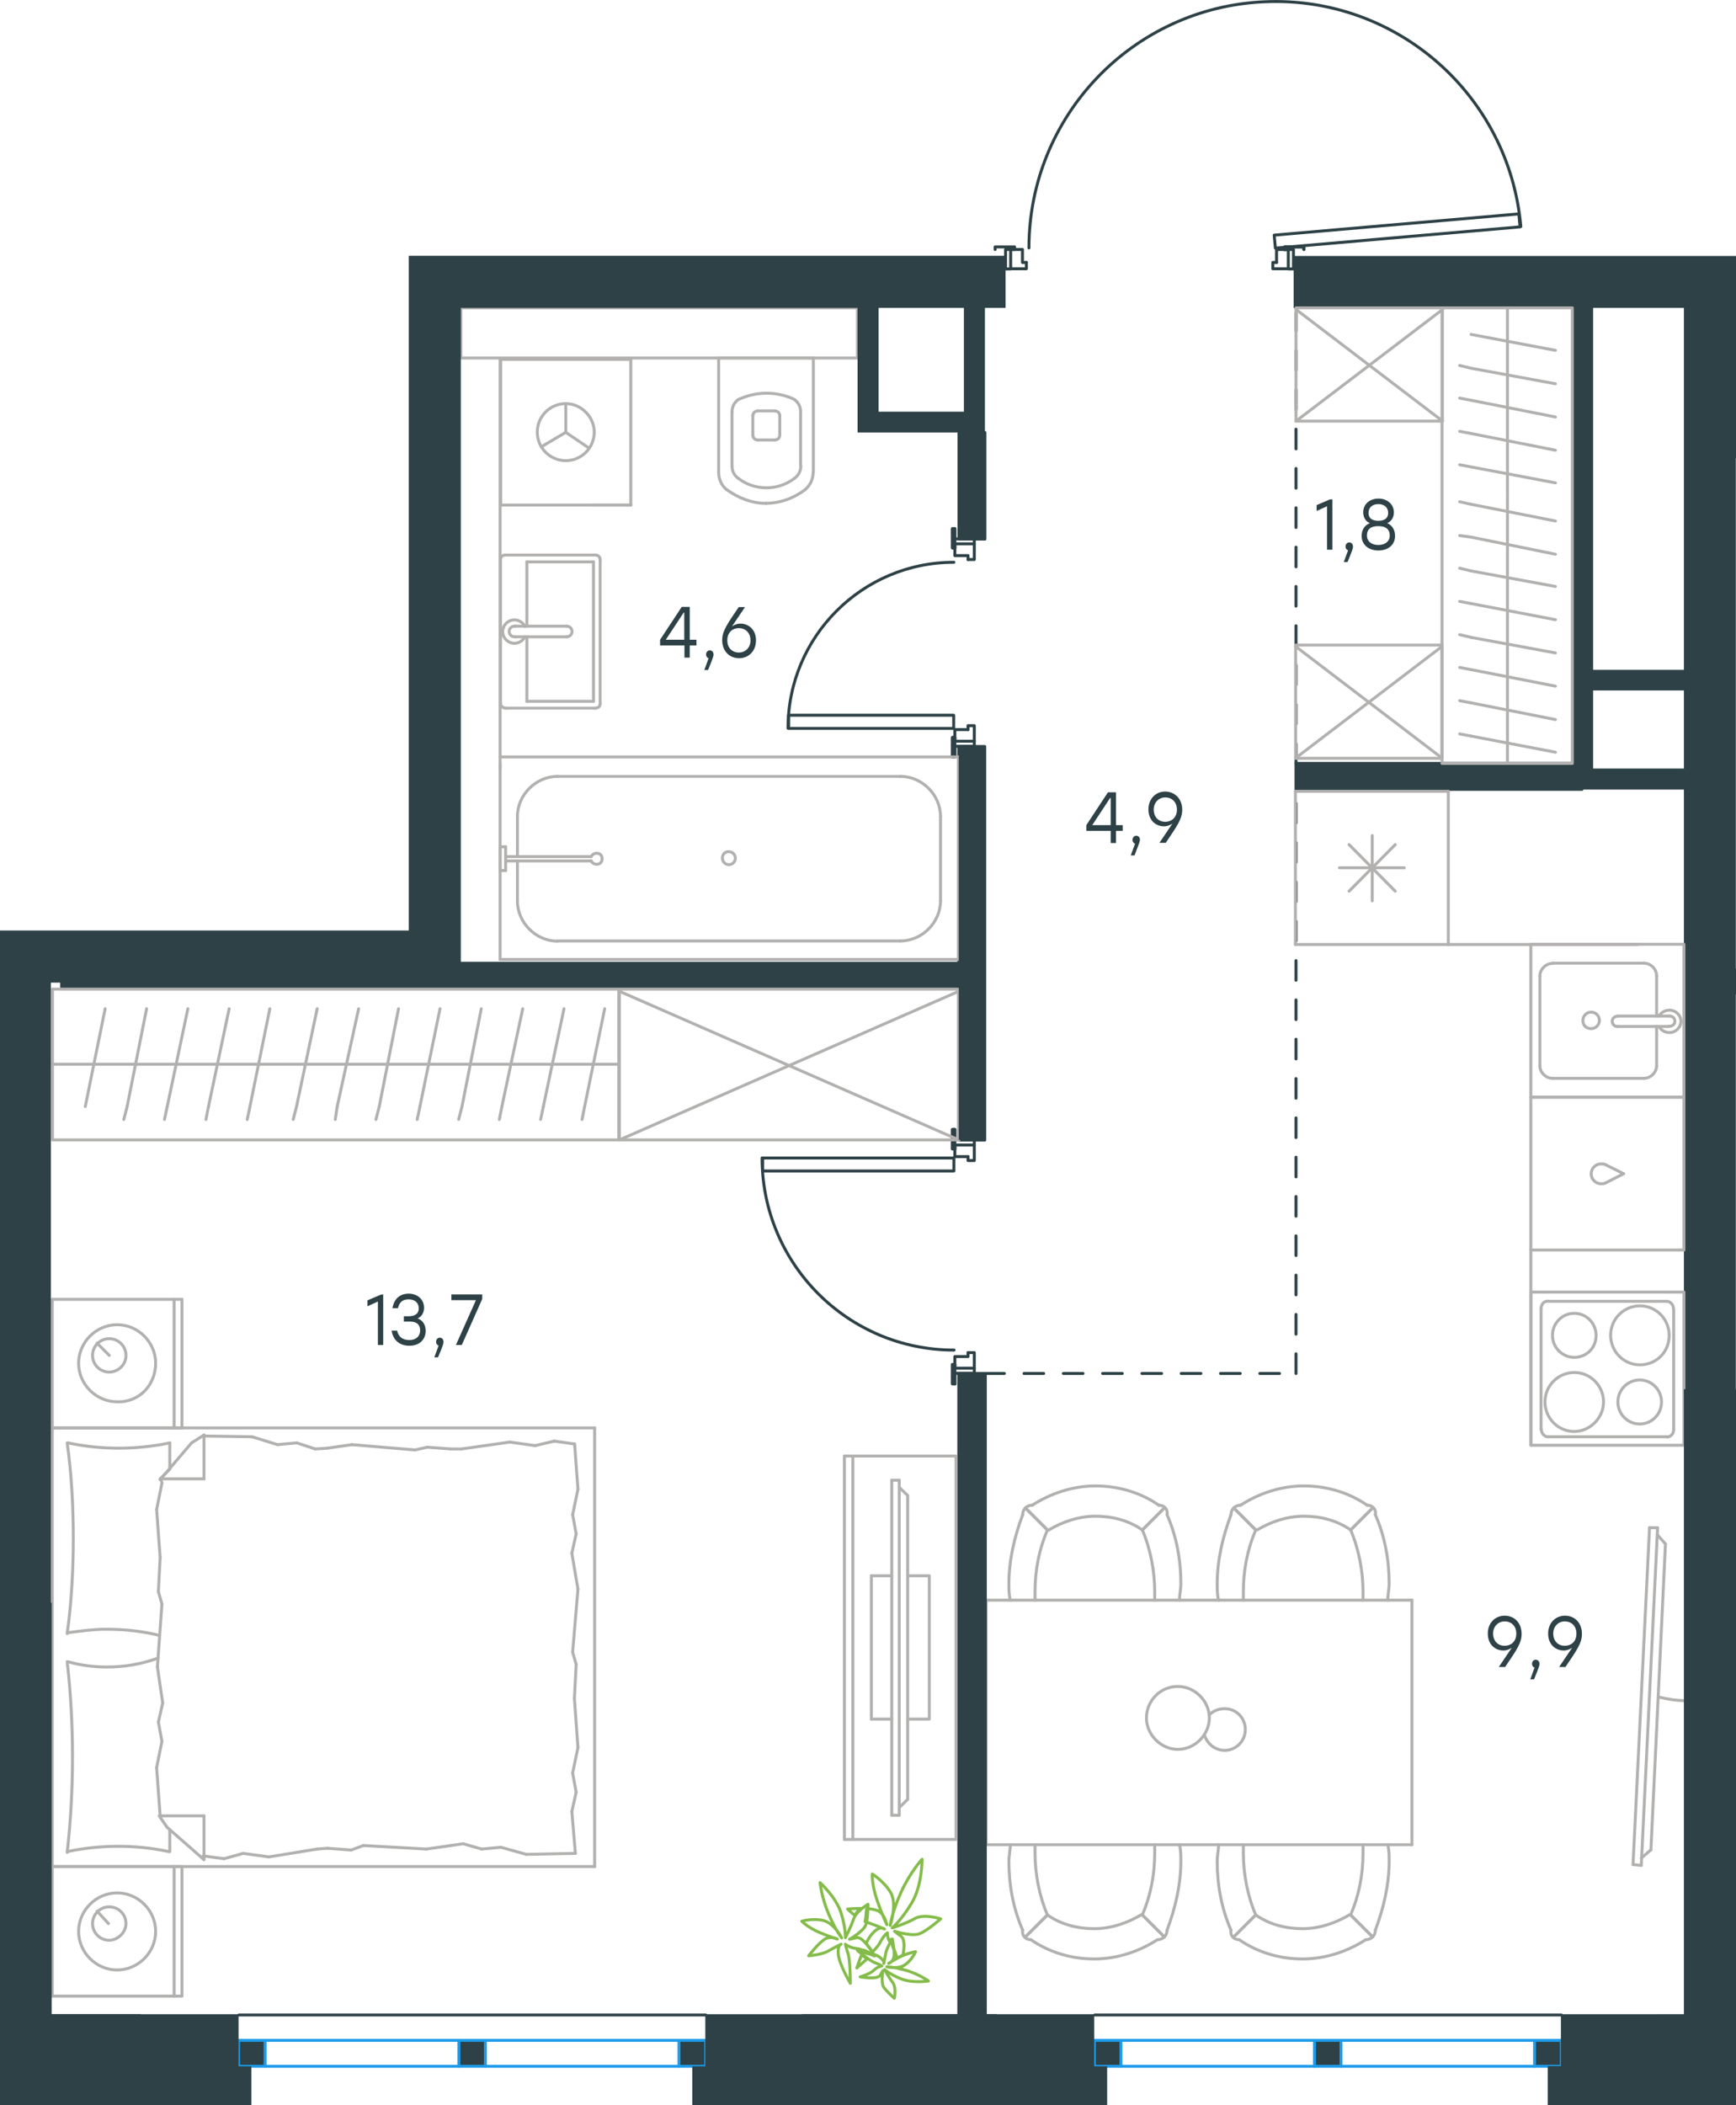 <?xml version="1.0" encoding="utf-8"?>
<!-- Generator: Adobe Illustrator 26.5.0, SVG Export Plug-In . SVG Version: 6.00 Build 0)  -->
<svg version="1.1" id="Слой_1" xmlns="http://www.w3.org/2000/svg" xmlns:xlink="http://www.w3.org/1999/xlink" x="0px" y="0px"
	 viewBox="0 0 883.4 1070.8" style="enable-background:new 0 0 883.4 1070.8;" xml:space="preserve">
<style type="text/css">
	.st0{fill:none;stroke:#1D9CEB;stroke-width:1.5;stroke-linecap:round;stroke-linejoin:round;stroke-miterlimit:22.926;}
	
		.st1{fill:none;stroke:#2D4146;stroke-width:1.5;stroke-linecap:round;stroke-linejoin:round;stroke-miterlimit:10;stroke-dasharray:10;}
	.st2{fill:none;stroke:#2D4146;stroke-width:1.5;stroke-linecap:round;stroke-linejoin:round;stroke-miterlimit:22.926;}
	.st3{fill-rule:evenodd;clip-rule:evenodd;fill:#2D4146;}
	.st4{fill:#2D4146;}
	.st5{fill:none;stroke:#B2B1B0;stroke-width:1.5;stroke-linecap:round;stroke-linejoin:round;stroke-miterlimit:22.926;}
	.st6{fill:none;stroke:#84BC4A;stroke-width:1.5;stroke-linecap:round;stroke-linejoin:round;stroke-miterlimit:22.926;}
</style>
<rect x="71.4" y="1037.8" class="st0" width="16.8" height="13.2"/>
<rect x="391.5" y="1037.8" class="st0" width="16.7" height="13.2"/>
<rect x="507" y="1037.8" class="st0" width="16.8" height="13.2"/>
<rect x="827" y="1037.8" class="st0" width="16.7" height="13.2"/>
<line class="st1" x1="659.5" y1="698.6" x2="659.5" y2="401.5"/>
<line class="st1" x1="659.5" y1="388.3" x2="659.5" y2="159.3"/>
<line class="st1" x1="501.1" y1="698.6" x2="659.5" y2="698.6"/>
<rect x="485.9" y="579.8" class="st2" width="9.9" height="2.6"/>
<rect x="485.9" y="695.9" class="st2" width="9.9" height="2.6"/>
<path class="st2" d="M387.8,589c0,53.9,43.7,97.7,97.7,97.7"/>
<rect x="388.1" y="589" class="st2" width="97.3" height="6.6"/>
<line class="st2" x1="485.9" y1="584.4" x2="485.9" y2="582.5"/>
<polyline class="st2" points="485.9,579.8 485.9,574.5 484.7,574.5 484.7,584.4 485.9,584.4 "/>
<line class="st2" x1="485.9" y1="703.9" x2="485.9" y2="698.6"/>
<polyline class="st2" points="485.9,695.9 485.9,694 484.7,694 484.7,703.9 485.9,703.9 "/>
<line class="st2" x1="485.9" y1="584.4" x2="485.9" y2="582.5"/>
<polyline class="st2" points="485.9,579.8 485.9,574.5 484.7,574.5 484.7,584.4 485.9,584.4 "/>
<line class="st2" x1="485.9" y1="703.9" x2="485.9" y2="698.6"/>
<polyline class="st2" points="485.9,695.9 485.9,694 484.7,694 484.7,703.9 485.9,703.9 "/>
<polyline class="st2" points="492.6,688 492.6,690 485.9,690 485.9,695.9 "/>
<polyline class="st2" points="495.8,695.9 495.8,688 492.6,688 "/>
<polyline class="st2" points="492.6,588.3 492.6,590.3 495.8,590.3 495.8,582.5 "/>
<polyline class="st2" points="485.9,582.5 485.9,588.3 492.6,588.3 "/>
<rect x="485.9" y="377" class="st2" width="9.9" height="2.6"/>
<rect x="485.9" y="274.1" class="st2" width="9.9" height="2.5"/>
<path class="st2" d="M485.4,286c-46.6,0-84.4,37.8-84.4,84.4"/>
<rect x="401.3" y="363.8" class="st2" width="84" height="6.7"/>
<polyline class="st2" points="485.9,379.7 485.9,385 484.7,385 484.7,375.1 485.9,375.1 485.9,377 "/>
<polyline class="st2" points="485.9,276.7 485.9,278.7 484.7,278.7 484.7,268.9 485.9,268.9 485.9,274.1 "/>
<polyline class="st2" points="485.9,379.7 485.9,385 484.7,385 484.7,375.1 485.9,375.1 485.9,377 "/>
<polyline class="st2" points="485.9,276.7 485.9,278.7 484.7,278.7 484.7,268.9 485.9,268.9 485.9,274.1 "/>
<polyline class="st2" points="495.8,276.7 495.8,284.6 492.6,284.6 "/>
<polyline class="st2" points="492.6,284.6 492.6,282.6 485.9,282.6 485.9,276.7 "/>
<polyline class="st2" points="485.9,377 485.9,371.1 492.6,371.1 "/>
<polyline class="st2" points="492.6,371.1 492.6,369.1 495.8,369.1 495.8,377 "/>
<rect x="655.6" y="126.9" class="st2" width="2.6" height="9.9"/>
<rect x="511.7" y="126.9" class="st2" width="2.6" height="9.9"/>
<path class="st2" d="M773.9,115.2C768,48.3,710.6-2.1,643.5,0.9c-67,2.9-119.9,58.1-119.9,125.2"/>
<polygon class="st2" points="773.5,115.4 772.9,108.8 648.4,119.6 649,126.2 "/>
<line class="st2" x1="653.7" y1="126.9" x2="655.6" y2="126.9"/>
<polyline class="st2" points="663.5,126.9 663.5,125.6 653.7,125.6 653.7,126.9 "/>
<polygon class="st2" points="506.4,126.9 506.4,125.6 516.3,125.6 516.3,126.9 514.3,126.9 516.3,126.9 516.3,125.6 506.4,125.6 "/>
<line class="st2" x1="653.7" y1="126.9" x2="655.6" y2="126.9"/>
<polyline class="st2" points="663.5,126.9 663.5,125.6 653.7,125.6 653.7,126.9 "/>
<polyline class="st2" points="522.3,133.5 520.3,133.5 520.3,126.9 514.3,126.9 "/>
<polyline class="st2" points="514.3,136.7 522.3,136.7 522.3,133.5 "/>
<polyline class="st2" points="649.6,133.5 647.7,133.5 647.7,136.7 655.6,136.7 "/>
<polyline class="st2" points="655.6,126.9 649.6,126.9 649.6,133.5 "/>
<rect x="487.9" y="698.6" class="st2" width="13.2" height="325.7"/>
<rect x="659.5" y="388.3" class="st2" width="145.5" height="13.2"/>
<rect x="488" y="220" class="st2" width="13.2" height="54.2"/>
<rect x="487.9" y="379.7" class="st2" width="13.2" height="200.2"/>
<polygon class="st3" points="507.1,1024.5 408.1,1024.5 408.1,1037.8 391.5,1037.8 391.5,1050.9 408.1,1050.9 408.1,1051 
	401.5,1051 401.5,1064.2 401.5,1070.8 513.6,1070.8 513.6,1064.2 513.6,1051 507.1,1051 507.1,1050.9 523.8,1050.9 523.8,1037.8 
	507.1,1037.8 "/>
<rect x="487.9" y="698.6" class="st3" width="13.2" height="325.7"/>
<g>
	<path class="st4" d="M774.3,831.1c0,4.5-2.4,8-8.4,16.8h-3.2l6.6-9.8c-1.2,0.8-2.6,1.4-4.3,1.4c-4.1,0-7.9-3-7.9-8.6
		c0-5.5,3.8-9.1,8.6-9.1C770.4,821.8,774.3,825.2,774.3,831.1z M771.6,830.9c0-3.9-2.6-6.2-5.9-6.2c-3.3,0-5.9,2.5-5.9,6.2
		c0,3.9,2.6,6.2,5.8,6.2C769.1,837.1,771.6,834.8,771.6,830.9z"/>
	<path class="st4" d="M780.6,854.2h-1.9l2.2-6c-0.8-0.2-1.3-1-1.3-1.9c0-1.2,0.8-2.1,1.9-2.1c0.8,0,1.9,0.5,1.9,2.2
		C783.4,846.9,783.3,847.8,780.6,854.2z"/>
	<path class="st4" d="M805,831.1c0,4.5-2.4,8-8.4,16.8h-3.2l6.6-9.8c-1.2,0.8-2.6,1.4-4.3,1.4c-4.1,0-7.9-3-7.9-8.6
		c0-5.5,3.8-9.1,8.6-9.1C801.1,821.8,805,825.2,805,831.1z M802.2,830.9c0-3.9-2.6-6.2-5.9-6.2c-3.3,0-5.9,2.5-5.9,6.2
		c0,3.9,2.6,6.2,5.8,6.2C799.7,837.1,802.2,834.8,802.2,830.9z"/>
</g>
<g>
	<path class="st4" d="M571.3,422.6h-3.4v6.2h-2.7v-6.2h-12.4v-2.9l11-16.7h4.1v16.7h3.4L571.3,422.6L571.3,422.6z M565.2,419.7
		v-13.8h-0.3l-9.1,13.8H565.2z"/>
	<path class="st4" d="M577.3,435.1h-1.9l2.2-6c-0.8-0.2-1.3-1-1.3-1.9c0-1.2,0.8-2.1,1.9-2.1c0.8,0,1.9,0.5,1.9,2.2
		C580,427.8,579.9,428.6,577.3,435.1z"/>
	<path class="st4" d="M601.6,411.9c0,4.5-2.4,8-8.4,16.8H590l6.6-9.8c-1.2,0.8-2.6,1.4-4.3,1.4c-4.1,0-7.9-3-7.9-8.6
		c0-5.5,3.8-9.1,8.6-9.1C597.7,402.7,601.6,406.1,601.6,411.9z M598.9,411.8c0-3.9-2.6-6.2-5.9-6.2c-3.3,0-5.9,2.5-5.9,6.2
		c0,3.9,2.6,6.2,5.8,6.2C596.4,418,598.9,415.6,598.9,411.8z"/>
</g>
<g>
	<path class="st4" d="M354.3,328.3H351v6.2h-2.7v-6.2h-12.4v-2.9l11-16.7h4.1v16.7h3.4v2.9H354.3z M348.2,325.4v-13.8h-0.3
		l-9.1,13.8H348.2z"/>
	<path class="st4" d="M360.3,340.8h-1.9l2.2-6c-0.8-0.2-1.3-1-1.3-1.9c0-1.2,0.8-2.1,1.9-2.1c0.8,0,1.9,0.5,1.9,2.2
		C363.1,333.5,363,334.3,360.3,340.8z"/>
	<path class="st4" d="M384.7,325.7c0,5.5-3.8,9.1-8.6,9.1c-4.7,0-8.6-3.4-8.6-9.2c0-4.5,2.4-8,8.4-16.8h3.2l-6.6,9.8
		c1.2-0.8,2.6-1.4,4.3-1.4C380.9,317.2,384.7,320.2,384.7,325.7z M381.9,325.7c0-3.9-2.6-6.2-5.9-6.2c-3.4,0-5.9,2.3-5.9,6.2
		s2.6,6.2,5.8,6.2C379.3,331.9,381.9,329.5,381.9,325.7z"/>
</g>
<g>
	<path class="st4" d="M195,658.4v25.7h-2.7V662l-5.3,2.4v-3l6.8-2.9L195,658.4L195,658.4z"/>
	<path class="st4" d="M216.6,676.9c0,4.7-3.4,7.6-8.3,7.6c-4.5,0-8.3-2.5-9-7.7h2.8c0.7,3.5,3.2,4.8,6.2,4.8c3.4,0,5.5-1.9,5.5-4.9
		c0-2.6-1.4-4.5-5.1-4.5h-3.2v-2.7h2.4c3.5,0,5.2-1.5,5.2-4c0-2.9-2.1-4.6-5.1-4.6c-2.8,0-4.7,1.1-5.5,4.5h-2.8
		c0.9-5.2,4.2-7.4,8.3-7.4c4.4,0,7.8,2.9,7.8,7.2c0,2.4-1.2,4.5-3.3,5.4C215.1,671.5,216.6,673.8,216.6,676.9z"/>
	<path class="st4" d="M222.9,690.4H221l2.2-6c-0.8-0.2-1.3-1-1.3-1.9c0-1.2,0.8-2.1,1.9-2.1c0.8,0,1.9,0.5,1.9,2.2
		C225.7,683.2,225.6,684,222.9,690.4z"/>
	<path class="st4" d="M245.4,658.4v2.3L235,684.1h-3l10.2-22.8h-12.5v-2.9H245.4z"/>
</g>
<g>
	<path class="st4" d="M678,253.9v25.7h-2.7v-22.1l-5.3,2.4v-3l6.8-2.9h1.2V253.9z"/>
	<path class="st4" d="M685.7,285.9h-1.9l2.2-6c-0.8-0.2-1.3-1-1.3-1.9c0-1.2,0.8-2.1,1.9-2.1c0.8,0,1.9,0.5,1.9,2.2
		C688.5,278.7,688.4,279.5,685.7,285.9z"/>
	<path class="st4" d="M709.9,272.6c0,4.7-3.7,7.4-8.5,7.4s-8.5-2.8-8.5-7.4c0-3.1,1.5-5.5,4.2-6.5c-2.2-0.9-3.4-3-3.4-5.5
		c0-4.3,3.4-7,7.8-7c4.3,0,7.8,2.8,7.8,7c0,2.5-1.2,4.6-3.4,5.5C708.4,267.1,709.9,269.5,709.9,272.6z M707.2,272.4
		c0-3.2-2-4.8-5.8-4.8s-5.8,1.5-5.8,4.8c0,3,2.4,4.8,5.8,4.8C704.8,277.2,707.2,275.4,707.2,272.4z M696.4,260.9c0,2.3,1.4,4,5,4
		s5-1.7,5-4c0-2.8-2-4.5-5-4.5S696.4,258.1,696.4,260.9z"/>
</g>
<path class="st3" d="M837.1,1051v13.2v6.5h46.3v-46.2h-0.1V775.1V590.3v-84.5h0.1v-13.2h-0.1V233.2h0.1v-10.5v-66v-26.5h-72.7H658.3
	v26.5h141.8v231.7H659.5v13.2H805l0,0h5.7h39.7h6.5v188.8v184.8v249.5h-13.2v3.3v9.9H827v13.2h16.7l0,0L837.1,1051L837.1,1051z
	 M810.7,156.6h46.2v184.1h-44h-2.2V156.6z M850.4,390.9h-39.7v-39.7h2.2h44v39.7H850.4z"/>
<g>
	<line class="st5" x1="26.6" y1="726.3" x2="26.6" y2="660.9"/>
	<line class="st5" x1="92.6" y1="660.9" x2="92.6" y2="726.3"/>
	<line class="st5" x1="92.6" y1="726.3" x2="26.6" y2="726.3"/>
	<line class="st5" x1="26.6" y1="660.9" x2="92.6" y2="660.9"/>
	<line class="st5" x1="55.6" y1="689.4" x2="49.4" y2="683.2"/>
	<line class="st5" x1="88.6" y1="660.9" x2="88.6" y2="726.3"/>
	<path class="st5" d="M79.2,693.4c0-10.7-8.9-19.6-19.6-19.6S40,682.7,40,693.4c0,10.7,8.9,19.6,19.6,19.6
		C70.8,713.4,79.2,704.5,79.2,693.4z"/>
	<path class="st5" d="M64.1,689.4c0-4.9-4-8.5-8.5-8.5c-4.9,0-8.5,4-8.5,8.5c0,4.9,4,8.5,8.5,8.5C60.1,697.8,64.1,694.3,64.1,689.4z
		"/>
	<line class="st5" x1="26.6" y1="949.4" x2="26.6" y2="726.3"/>
	<line class="st5" x1="86.4" y1="930.6" x2="86.4" y2="941.8"/>
	<line class="st5" x1="81.5" y1="752.2" x2="103.8" y2="752.2"/>
	<line class="st5" x1="86.4" y1="747.3" x2="81.5" y2="752.2"/>
	<line class="st5" x1="302.6" y1="949.4" x2="26.6" y2="949.4"/>
	<line class="st5" x1="103.8" y1="729.9" x2="103.8" y2="752.2"/>
	<line class="st5" x1="26.6" y1="726.3" x2="302.6" y2="726.3"/>
	<line class="st5" x1="103.8" y1="945.9" x2="85" y2="929.4"/>
	<line class="st5" x1="85" y1="929.4" x2="81" y2="923.6"/>
	<line class="st5" x1="86.4" y1="733.9" x2="86.4" y2="746.9"/>
	<line class="st5" x1="81.5" y1="923.6" x2="103.8" y2="923.6"/>
	<line class="st5" x1="81.5" y1="752.6" x2="97.5" y2="733.9"/>
	<line class="st5" x1="97.5" y1="733.9" x2="103.8" y2="729.9"/>
	<line class="st5" x1="103.8" y1="945.9" x2="103.8" y2="923.6"/>
	<line class="st5" x1="293.2" y1="846.6" x2="292.3" y2="863.9"/>
	<line class="st5" x1="291" y1="790" x2="294.1" y2="808.3"/>
	<line class="st5" x1="291.4" y1="770.4" x2="293.2" y2="780.2"/>
	<line class="st5" x1="293.2" y1="780.2" x2="291" y2="790"/>
	<line class="st5" x1="291.4" y1="840.3" x2="293.2" y2="846.6"/>
	<line class="st5" x1="294.1" y1="808.3" x2="291.4" y2="840.3"/>
	<line class="st5" x1="292.4" y1="734.4" x2="294.1" y2="757.5"/>
	<line class="st5" x1="294.1" y1="757.5" x2="291.4" y2="770.4"/>
	<line class="st5" x1="291" y1="921.4" x2="292.8" y2="942.7"/>
	<line class="st5" x1="291.4" y1="901.8" x2="293.2" y2="911.6"/>
	<line class="st5" x1="293.2" y1="911.6" x2="291" y2="921.4"/>
	<line class="st5" x1="292.3" y1="863.9" x2="294.1" y2="888.9"/>
	<line class="st5" x1="294.1" y1="888.9" x2="291.4" y2="901.8"/>
	<line class="st5" x1="302.6" y1="949.4" x2="302.6" y2="726.3"/>
	<path class="st5" d="M34.2,845.2c1.8,16,2.7,32.1,2.7,48.5c0,16-0.9,32.5-2.7,48.5"/>
	<path class="st5" d="M80.4,843.4c-8.9,3.1-16.8,4.5-26.2,4.5c-6.7,0-13.4-0.9-19.6-2.7"/>
	<path class="st5" d="M34.2,941.8c8.5-1.8,17.4-2.7,25.9-2.7c8.9,0,17.4,0.9,25.9,2.7"/>
	<path class="st5" d="M34.2,830.5c6.7-0.9,13.4-1.8,19.6-1.8c9.4,0,18.3,0.9,27.2,3.1"/>
	<line class="st5" x1="160.4" y1="737" x2="166.6" y2="736.6"/>
	<line class="st5" x1="141.2" y1="734.8" x2="151" y2="733.9"/>
	<line class="st5" x1="151" y1="733.9" x2="160.4" y2="737"/>
	<line class="st5" x1="103.8" y1="730.4" x2="128.3" y2="730.8"/>
	<line class="st5" x1="128.3" y1="730.8" x2="141.2" y2="734.8"/>
	<line class="st5" x1="217.4" y1="736.1" x2="229.5" y2="737"/>
	<line class="st5" x1="166.6" y1="736.6" x2="179.1" y2="734.8"/>
	<line class="st5" x1="211.2" y1="737.5" x2="217.4" y2="736.1"/>
	<line class="st5" x1="179.1" y1="734.8" x2="211.2" y2="737.5"/>
	<line class="st5" x1="229.5" y1="737" x2="234.8" y2="737"/>
	<line class="st5" x1="272.3" y1="735.3" x2="282.1" y2="733"/>
	<line class="st5" x1="282.1" y1="733" x2="291.9" y2="734.4"/>
	<line class="st5" x1="234.8" y1="737" x2="259.4" y2="733.5"/>
	<line class="st5" x1="259.4" y1="733.5" x2="272.3" y2="735.3"/>
	<line class="st5" x1="235.7" y1="937.8" x2="229.5" y2="938.7"/>
	<line class="st5" x1="254.9" y1="939.6" x2="245.1" y2="940.5"/>
	<line class="st5" x1="245.1" y1="940.5" x2="235.7" y2="937.8"/>
	<line class="st5" x1="292.8" y1="942.7" x2="267.8" y2="943.2"/>
	<line class="st5" x1="267.8" y1="943.2" x2="254.9" y2="939.6"/>
	<line class="st5" x1="178.7" y1="941" x2="166.6" y2="940.1"/>
	<line class="st5" x1="229.5" y1="938.7" x2="217" y2="940.5"/>
	<line class="st5" x1="184.9" y1="938.7" x2="178.7" y2="941"/>
	<line class="st5" x1="217" y1="940.5" x2="184.9" y2="938.7"/>
	<line class="st5" x1="166.6" y1="940.1" x2="161.3" y2="940.5"/>
	<line class="st5" x1="104.2" y1="944.1" x2="103.3" y2="944.1"/>
	<line class="st5" x1="123.8" y1="942.7" x2="114" y2="945.4"/>
	<line class="st5" x1="114" y1="945.4" x2="104.2" y2="944.1"/>
	<line class="st5" x1="161.3" y1="940.5" x2="136.8" y2="944.5"/>
	<line class="st5" x1="136.8" y1="944.5" x2="123.8" y2="942.7"/>
	<path class="st5" d="M34.2,733.9c2.2,16,3.1,32.1,3.1,48.5c0,16-0.9,32.5-3.1,48.5"/>
	<path class="st5" d="M86.4,733.9c-8.5,1.8-17.4,2.7-25.9,2.7c-8.9,0-17.4-0.9-25.9-2.7"/>
	<line class="st5" x1="80.6" y1="809.6" x2="81.5" y2="792.2"/>
	<line class="st5" x1="82.8" y1="866.2" x2="80.1" y2="847.9"/>
	<line class="st5" x1="82.4" y1="885.7" x2="80.6" y2="875.9"/>
	<line class="st5" x1="80.6" y1="875.9" x2="82.8" y2="866.2"/>
	<line class="st5" x1="82.4" y1="815.8" x2="80.6" y2="809.6"/>
	<line class="st5" x1="80.1" y1="847.9" x2="82.4" y2="815.8"/>
	<line class="st5" x1="81.5" y1="923.6" x2="79.7" y2="899.1"/>
	<line class="st5" x1="79.7" y1="899.1" x2="82.4" y2="885.7"/>
	<line class="st5" x1="82.4" y1="754.4" x2="81.9" y2="752.2"/>
	<line class="st5" x1="81.5" y1="792.2" x2="79.7" y2="767.8"/>
	<line class="st5" x1="79.7" y1="767.8" x2="82.4" y2="754.4"/>
	<line class="st5" x1="26.6" y1="1015.3" x2="26.6" y2="949.4"/>
	<line class="st5" x1="92.6" y1="949.4" x2="92.6" y2="1015.3"/>
	<line class="st5" x1="92.2" y1="1015.3" x2="26.6" y2="1015.3"/>
	<line class="st5" x1="26.6" y1="949.4" x2="92.2" y2="949.4"/>
	<line class="st5" x1="55.2" y1="978.4" x2="49.4" y2="972.1"/>
	<line class="st5" x1="88.6" y1="949.4" x2="88.6" y2="1015.3"/>
	<path class="st5" d="M79.2,982.4c0-10.7-8.9-19.6-19.6-19.6S40,971.7,40,982.4c0,10.7,8.9,19.6,19.6,19.6S79.2,993.1,79.2,982.4z"
		/>
	<path class="st5" d="M64.1,978.4c0-4.9-4-8.5-8.5-8.5c-4.9,0-8.5,4-8.5,8.5c0,4.9,4,8.5,8.5,8.5C60.1,986.8,64.1,982.8,64.1,978.4z
		"/>
</g>
<g>
	<g>
		<line class="st5" x1="434" y1="740.6" x2="434" y2="935.6"/>
		<polyline class="st5" points="429.7,935.6 486.5,935.6 486.5,740.6 429.7,740.6 		"/>
		<line class="st5" x1="429.7" y1="740.6" x2="429.7" y2="935.6"/>
	</g>
	<g>
		<polyline class="st5" points="461.9,874.4 472.9,874.4 472.9,801.5 461.9,801.5 		"/>
		<line class="st5" x1="453.8" y1="801.5" x2="443.4" y2="801.5"/>
		<line class="st5" x1="443.4" y1="801.5" x2="443.4" y2="874.4"/>
		<line class="st5" x1="443.4" y1="874.4" x2="453.8" y2="874.4"/>
		<line class="st5" x1="453.8" y1="752.9" x2="457.6" y2="752.9"/>
		<line class="st5" x1="461.9" y1="915.2" x2="457.6" y2="919.4"/>
		<line class="st5" x1="457.6" y1="756.5" x2="461.9" y2="760.7"/>
		<line class="st5" x1="457.6" y1="923.3" x2="457.6" y2="752.9"/>
		<line class="st5" x1="453.8" y1="752.9" x2="453.8" y2="923.3"/>
		<line class="st5" x1="453.8" y1="923.3" x2="457.6" y2="923.3"/>
		<line class="st5" x1="461.9" y1="760.7" x2="461.9" y2="915.2"/>
	</g>
</g>
<g>
	<line class="st5" x1="26.7" y1="541.3" x2="144.5" y2="541.3"/>
	<line class="st5" x1="125.8" y1="569.4" x2="127.2" y2="562.8"/>
	<line class="st5" x1="127.2" y1="562.8" x2="137.3" y2="513.1"/>
	<line class="st5" x1="104.8" y1="569.4" x2="106.1" y2="562.8"/>
	<line class="st5" x1="106.1" y1="562.8" x2="116.6" y2="513.1"/>
	<line class="st5" x1="83.7" y1="569.4" x2="85.1" y2="562.8"/>
	<line class="st5" x1="85.1" y1="562.8" x2="95.6" y2="513.1"/>
	<line class="st5" x1="63" y1="569.4" x2="64.7" y2="562.8"/>
	<line class="st5" x1="64.7" y1="562.8" x2="74.6" y2="513.1"/>
	<line class="st5" x1="43.4" y1="562.8" x2="53.5" y2="513.1"/>
	<rect x="26.7" y="503.1" class="st5" width="288.2" height="76.7"/>
	<line class="st5" x1="144.5" y1="541.3" x2="314.8" y2="541.3"/>
	<line class="st5" x1="296.2" y1="569.4" x2="297.5" y2="562.8"/>
	<line class="st5" x1="297.5" y1="562.8" x2="307.7" y2="513.1"/>
	<line class="st5" x1="275.1" y1="569.4" x2="276.5" y2="562.8"/>
	<line class="st5" x1="276.5" y1="562.8" x2="287" y2="513.1"/>
	<line class="st5" x1="254.1" y1="569.4" x2="255.4" y2="562.8"/>
	<line class="st5" x1="255.4" y1="562.8" x2="266" y2="513.1"/>
	<line class="st5" x1="233.4" y1="569.4" x2="235.1" y2="562.8"/>
	<line class="st5" x1="235.1" y1="562.8" x2="244.9" y2="513.1"/>
	<line class="st5" x1="212.3" y1="569.4" x2="213.7" y2="562.8"/>
	<line class="st5" x1="213.7" y1="562.8" x2="223.9" y2="513.1"/>
	<line class="st5" x1="191.3" y1="569.4" x2="193" y2="562.8"/>
	<line class="st5" x1="193" y1="562.8" x2="202.8" y2="513.1"/>
	<line class="st5" x1="170.6" y1="569.4" x2="171.6" y2="562.8"/>
	<line class="st5" x1="171.6" y1="562.8" x2="182.5" y2="513.1"/>
	<line class="st5" x1="150.9" y1="562.8" x2="161.4" y2="513.1"/>
	<line class="st5" x1="149.2" y1="569.4" x2="150.9" y2="562.8"/>
</g>
<g>
	<rect x="315.2" y="503.1" class="st5" width="172.8" height="76.7"/>
	<line class="st5" x1="315.2" y1="579.8" x2="487.9" y2="504.2"/>
	<line class="st5" x1="315.2" y1="504.2" x2="487.9" y2="579.8"/>
</g>
<g>
	<line class="st5" x1="414.3" y1="182.1" x2="365.7" y2="182.1"/>
	<g>
		<line class="st5" x1="413.9" y1="240.2" x2="413.9" y2="182.1"/>
		<line class="st5" x1="372.5" y1="209.5" x2="372.5" y2="237"/>
		<line class="st5" x1="407.4" y1="237" x2="407.4" y2="209.5"/>
		<line class="st5" x1="383.1" y1="211.1" x2="383.1" y2="221.2"/>
		<line class="st5" x1="396.8" y1="221.2" x2="396.8" y2="211.1"/>
		<line class="st5" x1="394.2" y1="209" x2="385.7" y2="209"/>
		<line class="st5" x1="365.7" y1="182.1" x2="365.7" y2="240.2"/>
		<line class="st5" x1="385.7" y1="223.8" x2="394.2" y2="223.8"/>
		<path class="st5" d="M369.9,249.1c5.8,4.2,12.7,6.9,19.6,6.9c0,0,0,0,0.5,0"/>
		<path class="st5" d="M385.7,209c-1.6,0-2.6,1.1-2.6,2.6"/>
		<path class="st5" d="M375.7,203.2c-2.1,1.6-3.2,3.7-3.2,6.3"/>
		<path class="st5" d="M383.1,221.2c0,1.6,1.1,2.6,2.6,2.6"/>
		<path class="st5" d="M375.7,243.3c4.2,3.2,9,4.8,14.3,4.8"/>
		<path class="st5" d="M394.2,223.8c1.6,0,2.6-1.1,2.6-2.6"/>
		<path class="st5" d="M396.8,211.6c0-1.6-1.1-2.6-2.6-2.6"/>
		<path class="st5" d="M407.4,209.5c0-2.6-1.1-4.8-3.2-6.3"/>
		<path class="st5" d="M404.3,203.2c-4.2-2.1-9.5-3.2-14.3-3.2s-9.5,1.1-14.3,3.2"/>
		<path class="st5" d="M404.3,243.3c2.1-1.6,3.2-3.7,3.2-6.3"/>
		<path class="st5" d="M389.6,256L389.6,256c7.4,0,14.3-2.6,20.1-6.9"/>
		<path class="st5" d="M365.7,240.2c0,3.7,1.6,6.9,4.2,9"/>
		<path class="st5" d="M409.6,249.1c2.6-2.1,4.2-5.3,4.2-9"/>
		<path class="st5" d="M390,248.1L390,248.1c5.3,0,10-1.6,14.3-4.8"/>
		<path class="st5" d="M372.5,237c0,2.6,1.1,4.8,3.2,6.3"/>
	</g>
	<rect x="234.5" y="156.6" class="st5" width="201.8" height="25.5"/>
</g>
<g>
	<line class="st5" x1="302" y1="356.7" x2="268.1" y2="356.7"/>
	<line class="st5" x1="268.1" y1="356.7" x2="268.1" y2="323.9"/>
	<line class="st5" x1="268.1" y1="318.5" x2="268.1" y2="285.8"/>
	<line class="st5" x1="302" y1="285.8" x2="302" y2="356.7"/>
	<line class="st5" x1="268.1" y1="285.8" x2="302" y2="285.8"/>
	<line class="st5" x1="254.7" y1="284.6" x2="254.7" y2="357.9"/>
	<line class="st5" x1="302.8" y1="282.3" x2="257.3" y2="282.3"/>
	<line class="st5" x1="305.4" y1="357.9" x2="305.4" y2="284.6"/>
	<line class="st5" x1="257.3" y1="360.2" x2="302.8" y2="360.2"/>
	<path class="st5" d="M302.8,360.2c1.6,0,2.6-0.9,2.6-2.3"/>
	<path class="st5" d="M305.4,284.6c0-1.4-1.1-2.3-2.6-2.3"/>
	<path class="st5" d="M257.3,282.3c-1.6,0-2.6,0.9-2.6,2.3"/>
	<path class="st5" d="M254.7,357.9c0,0.9,1.1,2.3,2.6,2.3"/>
	<line class="st5" x1="288.4" y1="318.5" x2="262.2" y2="318.5"/>
	<line class="st5" x1="262.2" y1="323.9" x2="288.4" y2="323.9"/>
	<path class="st5" d="M288.4,318.5L288.4,318.5c1.5,0,2.7,1.2,2.7,2.7s-1.2,2.7-2.7,2.7l0,0"/>
	<path class="st5" d="M267.1,323.9c-1,2-3.1,3.3-5.3,3.3c-3.3,0-6-2.7-6-5.9c0-3.3,2.7-6,6-6c2.2,0,4.3,1.3,5.3,3.3"/>
	<path class="st5" d="M262.2,323.9c-0.1,0-0.3,0-0.4,0c-1.5,0-2.7-1.2-2.7-2.7s1.2-2.7,2.7-2.7c0.1,0,0.3,0,0.4,0"/>
</g>
<g>
	<line class="st5" x1="263.3" y1="434.8" x2="263.3" y2="415.3"/>
	<line class="st5" x1="263.3" y1="458.3" x2="263.3" y2="437.9"/>
	<line class="st5" x1="283.7" y1="394.9" x2="458.2" y2="394.9"/>
	<line class="st5" x1="478.6" y1="415.3" x2="478.6" y2="458.3"/>
	<line class="st5" x1="487.9" y1="488" x2="254.5" y2="488"/>
	<line class="st5" x1="487.9" y1="385" x2="487.9" y2="488"/>
	<line class="st5" x1="458.2" y1="478.6" x2="283.7" y2="478.6"/>
	<line class="st5" x1="254.5" y1="385" x2="487.9" y2="385"/>
	<line class="st5" x1="254.5" y1="488" x2="254.5" y2="385"/>
	<path class="st5" d="M478.6,415.3c0-11-9.4-20.4-20.4-20.4"/>
	<path class="st5" d="M263.3,458.3c0,11,9.4,20.4,20.4,20.4"/>
	<path class="st5" d="M458.2,478.6c11,0,20.4-9.4,20.4-20.4"/>
	<path class="st5" d="M283.7,394.9c-11,0-20.4,9.4-20.4,20.4"/>
	<line class="st5" x1="254.5" y1="391" x2="254.5" y2="388.3"/>
	<line class="st5" x1="257.3" y1="435.7" x2="300.8" y2="435.7"/>
	<line class="st5" x1="300.8" y1="437.9" x2="257.3" y2="437.9"/>
	<line class="st5" x1="254.5" y1="442.8" x2="254.5" y2="430.7"/>
	<line class="st5" x1="254.5" y1="430.7" x2="257.3" y2="430.7"/>
	<line class="st5" x1="257.3" y1="430.7" x2="257.3" y2="442.8"/>
	<line class="st5" x1="257.3" y1="442.8" x2="254.5" y2="442.8"/>
	<path class="st5" d="M300.8,437.9c0.6,1.1,1.7,1.7,2.8,1.7c1.7,0,2.8-1.1,2.8-2.8c0-1.7-1.1-2.8-2.8-2.8c-1.1,0-2.2,0.6-2.8,1.7"/>
	<path class="st5" d="M367.6,436.5c0,1.8,1.5,3.3,3.3,3.3s3.3-1.5,3.3-3.3s-1.5-3.3-3.3-3.3C368.8,433.1,367.6,434.7,367.6,436.5z"
		/>
</g>
<g>
	<line class="st5" x1="321" y1="182.8" x2="254.8" y2="182.8"/>
	<g>
		<line class="st5" x1="254.8" y1="256.9" x2="254.8" y2="182.8"/>
		<line class="st5" x1="301.1" y1="256.9" x2="321" y2="256.9"/>
		<line class="st5" x1="254.8" y1="256.9" x2="321" y2="256.9"/>
		<line class="st5" x1="287.9" y1="219.9" x2="299.7" y2="227.9"/>
		<line class="st5" x1="287.9" y1="219.9" x2="287.9" y2="205.3"/>
		<line class="st5" x1="287.9" y1="219.9" x2="275.4" y2="227.3"/>
		<path class="st5" d="M287.9,205.3c-8,0-14.5,6.5-14.5,14.5s6.5,14.5,14.5,14.5s14.5-6.5,14.5-14.5
			C302.4,212.2,295.9,205.3,287.9,205.3z"/>
		<line class="st5" x1="321" y1="256.9" x2="321" y2="182.8"/>
	</g>
</g>
<line class="st5" x1="254.5" y1="385" x2="254.5" y2="183"/>
<g>
	<line class="st5" x1="767.1" y1="156.6" x2="767.1" y2="251.4"/>
	<line class="st5" x1="742.8" y1="236.4" x2="748.6" y2="237.5"/>
	<line class="st5" x1="748.6" y1="237.5" x2="791.5" y2="245.6"/>
	<line class="st5" x1="742.8" y1="219.4" x2="748.6" y2="220.5"/>
	<line class="st5" x1="748.6" y1="220.5" x2="791.5" y2="229"/>
	<line class="st5" x1="742.8" y1="202.5" x2="748.6" y2="203.6"/>
	<line class="st5" x1="748.6" y1="203.6" x2="791.5" y2="212.1"/>
	<line class="st5" x1="742.8" y1="185.9" x2="748.6" y2="187.3"/>
	<line class="st5" x1="748.6" y1="187.3" x2="791.5" y2="195.2"/>
	<line class="st5" x1="748.6" y1="170.1" x2="791.5" y2="178.2"/>
	<rect x="733.8" y="156.6" class="st5" width="66.3" height="231.7"/>
	<line class="st5" x1="767.1" y1="251.4" x2="767.1" y2="388.3"/>
	<line class="st5" x1="742.8" y1="373.3" x2="748.6" y2="374.4"/>
	<line class="st5" x1="748.6" y1="374.4" x2="791.5" y2="382.6"/>
	<line class="st5" x1="742.8" y1="356.4" x2="748.6" y2="357.5"/>
	<line class="st5" x1="748.6" y1="357.5" x2="791.5" y2="366"/>
	<line class="st5" x1="742.8" y1="339.5" x2="748.6" y2="340.6"/>
	<line class="st5" x1="748.6" y1="340.6" x2="791.5" y2="349"/>
	<line class="st5" x1="742.8" y1="322.8" x2="748.6" y2="324.2"/>
	<line class="st5" x1="748.6" y1="324.2" x2="791.5" y2="332.1"/>
	<line class="st5" x1="742.8" y1="305.9" x2="748.6" y2="307"/>
	<line class="st5" x1="748.6" y1="307" x2="791.5" y2="315.2"/>
	<line class="st5" x1="742.8" y1="289" x2="748.6" y2="290.4"/>
	<line class="st5" x1="748.6" y1="290.4" x2="791.5" y2="298.3"/>
	<line class="st5" x1="742.8" y1="272.4" x2="748.6" y2="273.2"/>
	<line class="st5" x1="748.6" y1="273.2" x2="791.5" y2="281.9"/>
	<line class="st5" x1="748.6" y1="256.5" x2="791.5" y2="265"/>
	<line class="st5" x1="742.8" y1="255.2" x2="748.6" y2="256.5"/>
</g>
<g>
	<rect x="659.5" y="156.6" class="st5" width="74.5" height="57.6"/>
	<line class="st5" x1="659.5" y1="214.2" x2="734.1" y2="157.4"/>
	<line class="st5" x1="659.5" y1="157.4" x2="734.1" y2="214.2"/>
</g>
<g>
	<rect x="659.3" y="328.1" class="st5" width="74.5" height="57.6"/>
	<line class="st5" x1="659.3" y1="385.6" x2="733.8" y2="328.8"/>
	<line class="st5" x1="659.3" y1="328.8" x2="733.8" y2="385.6"/>
</g>
<g>
	<line class="st5" x1="737" y1="402.5" x2="737" y2="480.4"/>
	<line class="st5" x1="698.3" y1="425" x2="698.3" y2="458.2"/>
	<line class="st5" x1="686.5" y1="453.3" x2="710" y2="429.6"/>
	<line class="st5" x1="686.5" y1="429.6" x2="710" y2="453.3"/>
	<line class="st5" x1="681.6" y1="441.4" x2="714.6" y2="441.4"/>
	<line class="st5" x1="737" y1="480.4" x2="659.2" y2="480.4"/>
	<line class="st5" x1="659.2" y1="402.5" x2="659.2" y2="480.4"/>
	<line class="st5" x1="737" y1="402.5" x2="659.2" y2="402.5"/>
</g>
<g>
	<rect x="779" y="480.3" class="st5" width="77.9" height="77.8"/>
	<line class="st5" x1="823.1" y1="522.1" x2="849.2" y2="522.1"/>
	<line class="st5" x1="843" y1="516.8" x2="843" y2="496.4"/>
	<line class="st5" x1="783.6" y1="496.4" x2="783.6" y2="542.1"/>
	<line class="st5" x1="843" y1="542.1" x2="843" y2="522.1"/>
	<line class="st5" x1="790.1" y1="548.5" x2="836.5" y2="548.5"/>
	<line class="st5" x1="849.2" y1="516.8" x2="823.1" y2="516.8"/>
	<line class="st5" x1="836.5" y1="489.9" x2="790.1" y2="489.9"/>
	<path class="st5" d="M823.1,522.1L823.1,522.1c-1.5,0-2.7-1.1-2.7-2.6s1.2-2.6,2.7-2.6"/>
	<path class="st5" d="M836.5,489.9c3.5,0,6.5,3,6.5,6.4"/>
	<path class="st5" d="M844.2,516.8c1.2-1.9,3.1-3,5.4-3c3.1,0,5.8,2.6,5.8,5.7c0,3-2.7,5.7-5.8,5.7c-2.3,0-4.2-1.1-5.4-3"/>
	<path class="st5" d="M790.1,548.5c-3.5,0-6.5-3-6.5-6.4"/>
	<path class="st5" d="M843,542.1c0,3.4-3.1,6.4-6.5,6.4"/>
	<path class="st5" d="M783.6,496.4c0-3.4,3.1-6.4,6.5-6.4"/>
	<path class="st5" d="M849.2,516.8h0.4c1.5,0,2.7,1.1,2.7,2.6s-1.2,2.6-2.7,2.6h-0.4"/>
	<path class="st5" d="M809.7,523.2c2.3,0,4.2-1.9,4.2-4.2s-1.9-4.2-4.2-4.2s-4.2,1.9-4.2,4.2C805.4,521.7,807.4,523.2,809.7,523.2z"
		/>
</g>
<g>
	<path class="st5" d="M812.2,679.2c0-6.2-5-11.2-11.1-11.2s-11.1,5-11.1,11.2s5,11.2,11.1,11.2S812.2,685.8,812.2,679.2z"/>
	<path class="st5" d="M816,713.1c0-8.1-6.5-15-14.9-15c-8,0-14.9,6.5-14.9,15c0,8.1,6.5,15,14.9,15C809.1,728.1,816,721.2,816,713.1
		z"/>
	<path class="st5" d="M845.5,713.1c0-6.2-5-11.2-11.1-11.2s-11.1,5-11.1,11.2s5,11.2,11.1,11.2C840.6,724.3,845.5,719.3,845.5,713.1
		z"/>
	<path class="st5" d="M849.4,679.2c0-8.1-6.5-15-14.9-15c-8,0-14.9,6.5-14.9,15c0,8.1,6.5,15,14.9,15S849.4,687.7,849.4,679.2z"/>
	<line class="st5" x1="784.2" y1="727" x2="784.2" y2="665.7"/>
	<line class="st5" x1="848.2" y1="730.8" x2="787.7" y2="730.8"/>
	<line class="st5" x1="851.7" y1="665.7" x2="851.7" y2="727"/>
	<line class="st5" x1="787.7" y1="661.9" x2="848.2" y2="661.9"/>
	<path class="st5" d="M851.7,727L851.7,727c0,2.3-1.5,3.9-3.4,3.9"/>
	<path class="st5" d="M784.2,665.7L784.2,665.7c0-2.3,1.5-3.9,3.4-3.9"/>
	<path class="st5" d="M787.7,730.8L787.7,730.8c-1.9,0-3.4-1.9-3.4-3.9"/>
	<path class="st5" d="M848.2,661.9L848.2,661.9c1.9,0,3.4,1.9,3.4,3.9"/>
	<rect x="779.1" y="657.2" class="st5" width="77.8" height="77.9"/>
</g>
<g>
	<rect x="779" y="558" class="st5" width="77.9" height="77.8"/>
	<line class="st5" x1="826.2" y1="597" x2="817" y2="592.4"/>
	<line class="st5" x1="817" y1="601.7" x2="826.2" y2="597"/>
	<path class="st5" d="M817,601.7c-0.8,0.4-1.5,0.4-2.3,0.4c-2.7,0-5-2.3-5-5"/>
	<path class="st5" d="M817,592.4c-0.8-0.4-1.5-0.4-2.3-0.4c-2.7,0-5,2.3-5,5"/>
</g>
<line class="st5" x1="737" y1="480.4" x2="833.5" y2="480.4"/>
<line class="st5" x1="779" y1="635.7" x2="779" y2="735.1"/>
<g>
	<line class="st5" x1="718.5" y1="938.3" x2="501.8" y2="938.3"/>
	<line class="st5" x1="501.8" y1="813.9" x2="718.5" y2="813.9"/>
	<g>
		<line class="st5" x1="501.8" y1="938.3" x2="501.8" y2="813.9"/>
		<line class="st5" x1="718.5" y1="813.9" x2="718.5" y2="938.3"/>
		<path class="st5" d="M583.4,873.8c0,8.6,7.4,16,16,16s16-7.4,16-16s-7.4-16-16-16C590.4,857.7,583.4,865.2,583.4,873.8z"/>
		<path class="st5" d="M615.4,872.2c2-2,4.7-3.1,7.8-3.1c5.9,0,10.5,4.7,10.5,10.6s-4.7,10.6-10.5,10.6c-4.7,0-8.6-3.1-10.2-7.4"/>
	</g>
	<g>
		<path class="st5" d="M581.3,778.2c-7-4.9-15.4-7-23.8-7c-8.4,0-16.8,2.8-23.8,7"/>
		<path class="st5" d="M600.2,813.9c0-2.8,0.7-5.6,0.7-8.4c0-11.9-2.1-23.8-7-35"/>
		<path class="st5" d="M520.4,770.5c-4.2,11.2-7,23.1-7,35c0,2.8,0,5.6,0.7,8.4"/>
		<path class="st5" d="M587.6,813.9c0-1.4,0-2.8,0-4.2c0-10.5-2.1-21.7-6.3-31.5"/>
		<path class="st5" d="M533,778.2c-4.2,9.8-6.3,20.3-6.3,31.5c0,1.4,0,2.8,0,4.2"/>
		<path class="st5" d="M589.7,765.6c-9.1-6.3-20.3-9.8-32.2-9.8c-11.2,0-22.4,3.5-32.2,9.8"/>
		<line class="st5" x1="581.3" y1="778.2" x2="592.5" y2="767"/>
		<line class="st5" x1="533" y1="778.2" x2="521.8" y2="767"/>
		<line class="st5" x1="581.3" y1="778.2" x2="592.5" y2="767"/>
		<line class="st5" x1="533" y1="778.2" x2="521.8" y2="767"/>
		<path class="st5" d="M525.3,765.6c-2.8,0-4.9,2.1-4.9,4.9"/>
		<path class="st5" d="M593.9,770.5c0.5-2.8-1.4-4.9-4.2-4.9"/>
		<path class="st5" d="M687.3,778.2c-7-4.9-15.4-7-23.8-7c-8.4,0-16.8,2.8-23.8,7"/>
		<path class="st5" d="M706.2,813.9c0-2.8,0.7-5.6,0.7-8.4c0-11.9-2.1-23.8-7-35"/>
		<path class="st5" d="M626.4,770.5c-4.2,11.2-7,23.1-7,35c0,2.8,0,5.6,0.7,8.4"/>
		<path class="st5" d="M693.6,813.9c0-1.4,0-2.8,0-4.2c0-10.5-2.1-21.7-6.3-31.5"/>
		<path class="st5" d="M639,778.2c-4.2,9.8-6.3,20.3-6.3,31.5c0,1.4,0,2.8,0,4.2"/>
		<path class="st5" d="M695.7,765.6c-9.1-6.3-20.3-9.8-32.2-9.8c-11.2,0-22.4,3.5-32.2,9.8"/>
		<line class="st5" x1="687.3" y1="778.2" x2="698.5" y2="767"/>
		<line class="st5" x1="639" y1="778.2" x2="627.8" y2="767"/>
		<line class="st5" x1="687.3" y1="778.2" x2="698.5" y2="767"/>
		<line class="st5" x1="639" y1="778.2" x2="627.8" y2="767"/>
		<path class="st5" d="M631.3,765.6c-2.8,0-4.9,2.1-4.9,4.9"/>
		<path class="st5" d="M699.9,770.5c0.5-2.8-1.4-4.9-4.2-4.9"/>
	</g>
	<g>
		<path class="st5" d="M639,974c7,4.9,15.4,7,23.8,7c8.4,0,16.8-2.8,23.8-7"/>
		<path class="st5" d="M620.1,938.3c0,2.8-0.7,5.6-0.7,8.4c0,11.9,2.1,23.8,7,35"/>
		<path class="st5" d="M699.9,981.7c4.2-11.2,7-23.1,7-35c0-2.8,0-5.6-0.7-8.4"/>
		<path class="st5" d="M632.7,938.3c0,1.4,0,2.8,0,4.2c0,10.5,2.1,21.7,6.3,31.5"/>
		<path class="st5" d="M687.3,974c4.2-9.8,6.3-20.3,6.3-31.5c0-1.4,0-2.8,0-4.2"/>
		<path class="st5" d="M630.6,986.6c9.1,6.3,20.3,9.8,32.2,9.8c11.2,0,22.4-3.5,32.2-9.8"/>
		<line class="st5" x1="639" y1="974" x2="627.8" y2="985.2"/>
		<line class="st5" x1="687.3" y1="974" x2="698.5" y2="985.2"/>
		<line class="st5" x1="639" y1="974" x2="627.8" y2="985.2"/>
		<line class="st5" x1="687.3" y1="974" x2="698.5" y2="985.2"/>
		<path class="st5" d="M695,986.6c2.8,0,4.9-2.1,4.9-4.9"/>
		<path class="st5" d="M626.4,981.7c-0.5,2.8,1.4,4.9,4.2,4.9"/>
		<path class="st5" d="M533,974c7,4.9,15.4,7,23.8,7c8.4,0,16.8-2.8,23.8-7"/>
		<path class="st5" d="M514.1,938.3c0,2.8-0.7,5.6-0.7,8.4c0,11.9,2.1,23.8,7,35"/>
		<path class="st5" d="M593.9,981.7c4.2-11.2,7-23.1,7-35c0-2.8,0-5.6-0.7-8.4"/>
		<path class="st5" d="M526.7,938.3c0,1.4,0,2.8,0,4.2c0,10.5,2.1,21.7,6.3,31.5"/>
		<path class="st5" d="M581.3,974c4.2-9.8,6.3-20.3,6.3-31.5c0-1.4,0-2.8,0-4.2"/>
		<path class="st5" d="M524.6,986.6c9.1,6.3,20.3,9.8,32.2,9.8c11.2,0,22.4-3.5,32.2-9.8"/>
		<line class="st5" x1="533" y1="974" x2="521.8" y2="985.2"/>
		<line class="st5" x1="581.3" y1="974" x2="592.5" y2="985.2"/>
		<line class="st5" x1="533" y1="974" x2="521.8" y2="985.2"/>
		<line class="st5" x1="581.3" y1="974" x2="592.5" y2="985.2"/>
		<path class="st5" d="M589,986.6c2.8,0,4.9-2.1,4.9-4.9"/>
		<path class="st5" d="M520.4,981.7c-0.5,2.8,1.4,4.9,4.2,4.9"/>
	</g>
</g>
<g>
	<path class="st5" d="M843.8,863.1c4.5,1.1,9.1,1.9,13.5,1.9"/>
	<line class="st5" x1="835.2" y1="948.8" x2="843.5" y2="777.1"/>
	<line class="st5" x1="839.4" y1="777" x2="831" y2="948.4"/>
	<line class="st5" x1="831" y1="948.4" x2="835.2" y2="948.8"/>
	<line class="st5" x1="847.5" y1="785.3" x2="840.1" y2="940.9"/>
	<line class="st5" x1="843.5" y1="780.8" x2="847.5" y2="785.3"/>
	<line class="st5" x1="840.1" y1="940.9" x2="835.2" y2="945.1"/>
	<line class="st5" x1="839.4" y1="777" x2="843.5" y2="777.1"/>
</g>
<path class="st3" d="M511.7,156.6v-26.5h-25H328.2h-65H208v26.5v316.7H25.9H10.1H0v597.4h78.1v-6.6v-13.2h10.1v-13.2H71.5l0,0v-13.2
	H25.9V499.8h4.7v2.6h457.3v77.4h13.2V379.7h-13.2v109.5H234.5V156.6h28.7h65h108.2v52.8V220H488v54.2h13.2V220l0,0v-63.4H511.7z
	 M490.5,209.4h-43.4v-52.8h39.5h3.9V209.4z"/>
<g>
	<path class="st6" d="M454,980.6c0,0,4.4-3.5,9.9-12.6s5.3-22.3,5.3-22.3s-6.1,6.6-10.7,16.8s-5.5,16.8-5.5,16.8s3.5-10.2,0.5-16.2
		c-3.3-6-9.6-9.9-9.6-9.9s-0.3,4.1,1.6,10.7c1.9,6.6,5.8,15.1,5.8,15.1s-1.1-6.1-5.3-7.4c-1.1-0.3-3-0.8-5-0.8
		c-0.3,1.9-0.3,4.7-0.8,6.6c0.3,0.3,0.8,0.3,0.8,0.3c4.4,1.4,9.1,3.5,9.1,3.5s-2.2-2.2-6.1,2.2c-1.1,1.1-2.2,3-3.3,5
		c1.1,1.4,2.4,3.3,3.3,4.4c1.9-1.9,3.5-3.8,4.1-5.3c2.2-3.8,3.5-4.4,3.5-4.4s-0.3,1.9,1.1,4.4c0.5-0.8,0.8-1.1,0.8-1.1
		s0.3,1.6,0.8,3.8c0.8,1.6,1.6,3.5,2.2,5.8c0.8-0.5,1.6-0.8,2.7-1.4l0.3-0.3c0.8-3.8,0.8-8-0.8-9.3l-3.5-2.7c0,0,9.3,3,13.1,1.1
		c3.8-1.6,10.4-7.4,10.4-7.4s-8.3-2.7-12.9-0.3C461.2,978.4,454,980.6,454,980.6z M438.2,970.7c-3.5,0-6.9,0.3-6.9,0.3
		s1.6,1.6,3.8,3.3C435.9,972.6,436.7,971.5,438.2,970.7z M439.5,991.9c-0.3,0.3-0.3,0.8-0.5,1.1c1.1,0.3,2.7,0.8,4.1,1.1l0.3-0.3
		C442.5,993.3,441.2,992.5,439.5,991.9z M438.4,994.4c-1.4,3.5-2.4,6.6-2.4,6.6s2.4-2.2,5.3-4.7
		C440.3,995.7,439.2,994.9,438.4,994.4z M457.9,1000.7c0,0.3,0.3,0.8,0.3,0.8h0.3c0-0.3,0.3-0.5,0.3-1.1
		C458.2,1000.7,458.2,1000.7,457.9,1000.7z"/>
	<path class="st6" d="M430.2,985.6c0,0,0.3-4.4-2.2-12.6c-2.7-8.3-10.7-15.4-10.7-15.4s0.8,7.7,4.4,16c3.5,8.3,6.6,12.1,6.6,12.1
		s-3.5-7.2-9.1-8.8c-5.5-1.4-11.2,0.3-11.2,0.3s2.2,2.4,7.4,5c5.3,2.4,10.7,4.1,10.7,4.1s-2.7-1.6-5.8-0.3c-3.3,1.6-8.8,8.8-8.8,8.8
		s6.6-0.5,9.9-2.4s6.6-3.5,6.6-3.5s-1.9,0.3-1.4,5.3s6.1,14.6,6.1,14.6s0-11.5-1.1-14.9c-1.1-3.3-1.4-5-1.4-5s2.2,1.9,5.8,2.2
		c2.7,0.3,6.1,2.4,8.3,3.5c0.3,0.3,0.8,0.3,0.8,0.3c-1.1-1.9-6.1-10.2-9.3-9.3l-3.5,0.8c0,0,7.2-4.1,8.3-7.4s1.1-10.4,1.1-10.4
		s-6.1,3.5-7.4,7.7C432.9,980.3,430.2,985.6,430.2,985.6z"/>
	<path class="st6" d="M450.2,1001.8c0,0,2.2,2.2,8.3,4.7c6.1,2.4,14,1.1,14,1.1s-4.6-3.3-11-5.3c-6.6-1.9-10.2-1.9-10.2-1.9
		s5.8,1.4,9.3-1.1c3.5-2.4,5.3-6.6,5.3-6.6s-2.4,0.3-6.3,1.9c-3.8,1.6-7.4,4.1-7.4,4.1s2.2-0.8,2.7-3.3s-0.8-9.1-0.8-9.1
		s-2.7,4.1-3.3,6.9c-0.5,2.7-1.1,5.5-1.1,5.5s0.8-1.1-2.2-3.3s-11.2-3.3-11.2-3.3s6.6,5.5,9.1,6.3s3.3,1.6,3.3,1.6s-2.2,0.3-4.1,2.2
		s-6.9,3.3-6.9,3.3s8.8,1.6,10.2-0.8l1.4-2.4c0,0-1.1,6.1,0.3,8.3s5.5,5.8,5.5,5.8s1.1-5.3-0.8-8
		C452.1,1005.6,450.2,1001.8,450.2,1001.8z"/>
</g>
<g>
	<rect x="556.9" y="1037.8" class="st3" width="13.5" height="13.2"/>
	<rect x="556.9" y="1037.8" class="st0" width="13.5" height="13.2"/>
	<rect x="668.9" y="1037.8" class="st3" width="13.5" height="13.2"/>
	<rect x="668.9" y="1037.8" class="st0" width="13.5" height="13.2"/>
	<rect x="780.9" y="1037.8" class="st3" width="13.6" height="13.2"/>
	<rect x="780.9" y="1037.8" class="st0" width="13.6" height="13.2"/>
	<line class="st0" x1="780.9" y1="1037.8" x2="682.4" y2="1037.8"/>
	<line class="st0" x1="780.9" y1="1051" x2="682.4" y2="1051"/>
	<line class="st0" x1="668.9" y1="1037.8" x2="570.4" y2="1037.8"/>
	<line class="st0" x1="570.4" y1="1051" x2="668.9" y2="1051"/>
	<rect x="121.4" y="1037.8" class="st3" width="13.5" height="13.2"/>
	<rect x="121.4" y="1037.8" class="st0" width="13.5" height="13.2"/>
	<rect x="233.5" y="1037.8" class="st3" width="13.5" height="13.2"/>
	<rect x="233.5" y="1037.8" class="st0" width="13.5" height="13.2"/>
	<rect x="345.5" y="1037.8" class="st3" width="13.6" height="13.2"/>
	<rect x="345.5" y="1037.8" class="st0" width="13.6" height="13.2"/>
	<line class="st0" x1="345.5" y1="1037.8" x2="247" y2="1037.8"/>
	<line class="st0" x1="345.5" y1="1051" x2="247" y2="1051"/>
	<line class="st0" x1="233.5" y1="1037.8" x2="135" y2="1037.8"/>
	<line class="st0" x1="135" y1="1051" x2="233.5" y2="1051"/>
	<line class="st2" x1="121.6" y1="1024.9" x2="359.1" y2="1024.9"/>
	<line class="st2" x1="557.1" y1="1024.9" x2="794.5" y2="1024.9"/>
	<rect x="488.2" y="698.7" class="st3" width="13.2" height="325.5"/>
	<rect x="488.2" y="698.7" class="st2" width="13.2" height="325.5"/>
	<polygon class="st4" points="556.8,1024.5 358.9,1024.5 358.9,1051 352.3,1051 352.3,1064.1 352.3,1070.7 563.4,1070.7 
		563.4,1064.1 563.4,1051 556.8,1051 	"/>
	<polygon class="st4" points="121.4,1051 121.4,1037.8 121.4,1024.5 26.3,1024.5 26.3,815.2 0,815.2 0,830.1 0,1024.5 0,1070.7 
		127.9,1070.7 127.9,1064.1 127.9,1051 	"/>
	<polygon class="st4" points="883.4,1024.5 883.4,744.1 883.4,730.6 883.4,706.6 856.9,706.6 856.9,744.1 856.9,1024.5 
		794.3,1024.5 794.3,1050.9 787.6,1050.9 787.6,1064.1 787.6,1070.7 883.4,1070.7 	"/>
</g>
</svg>

